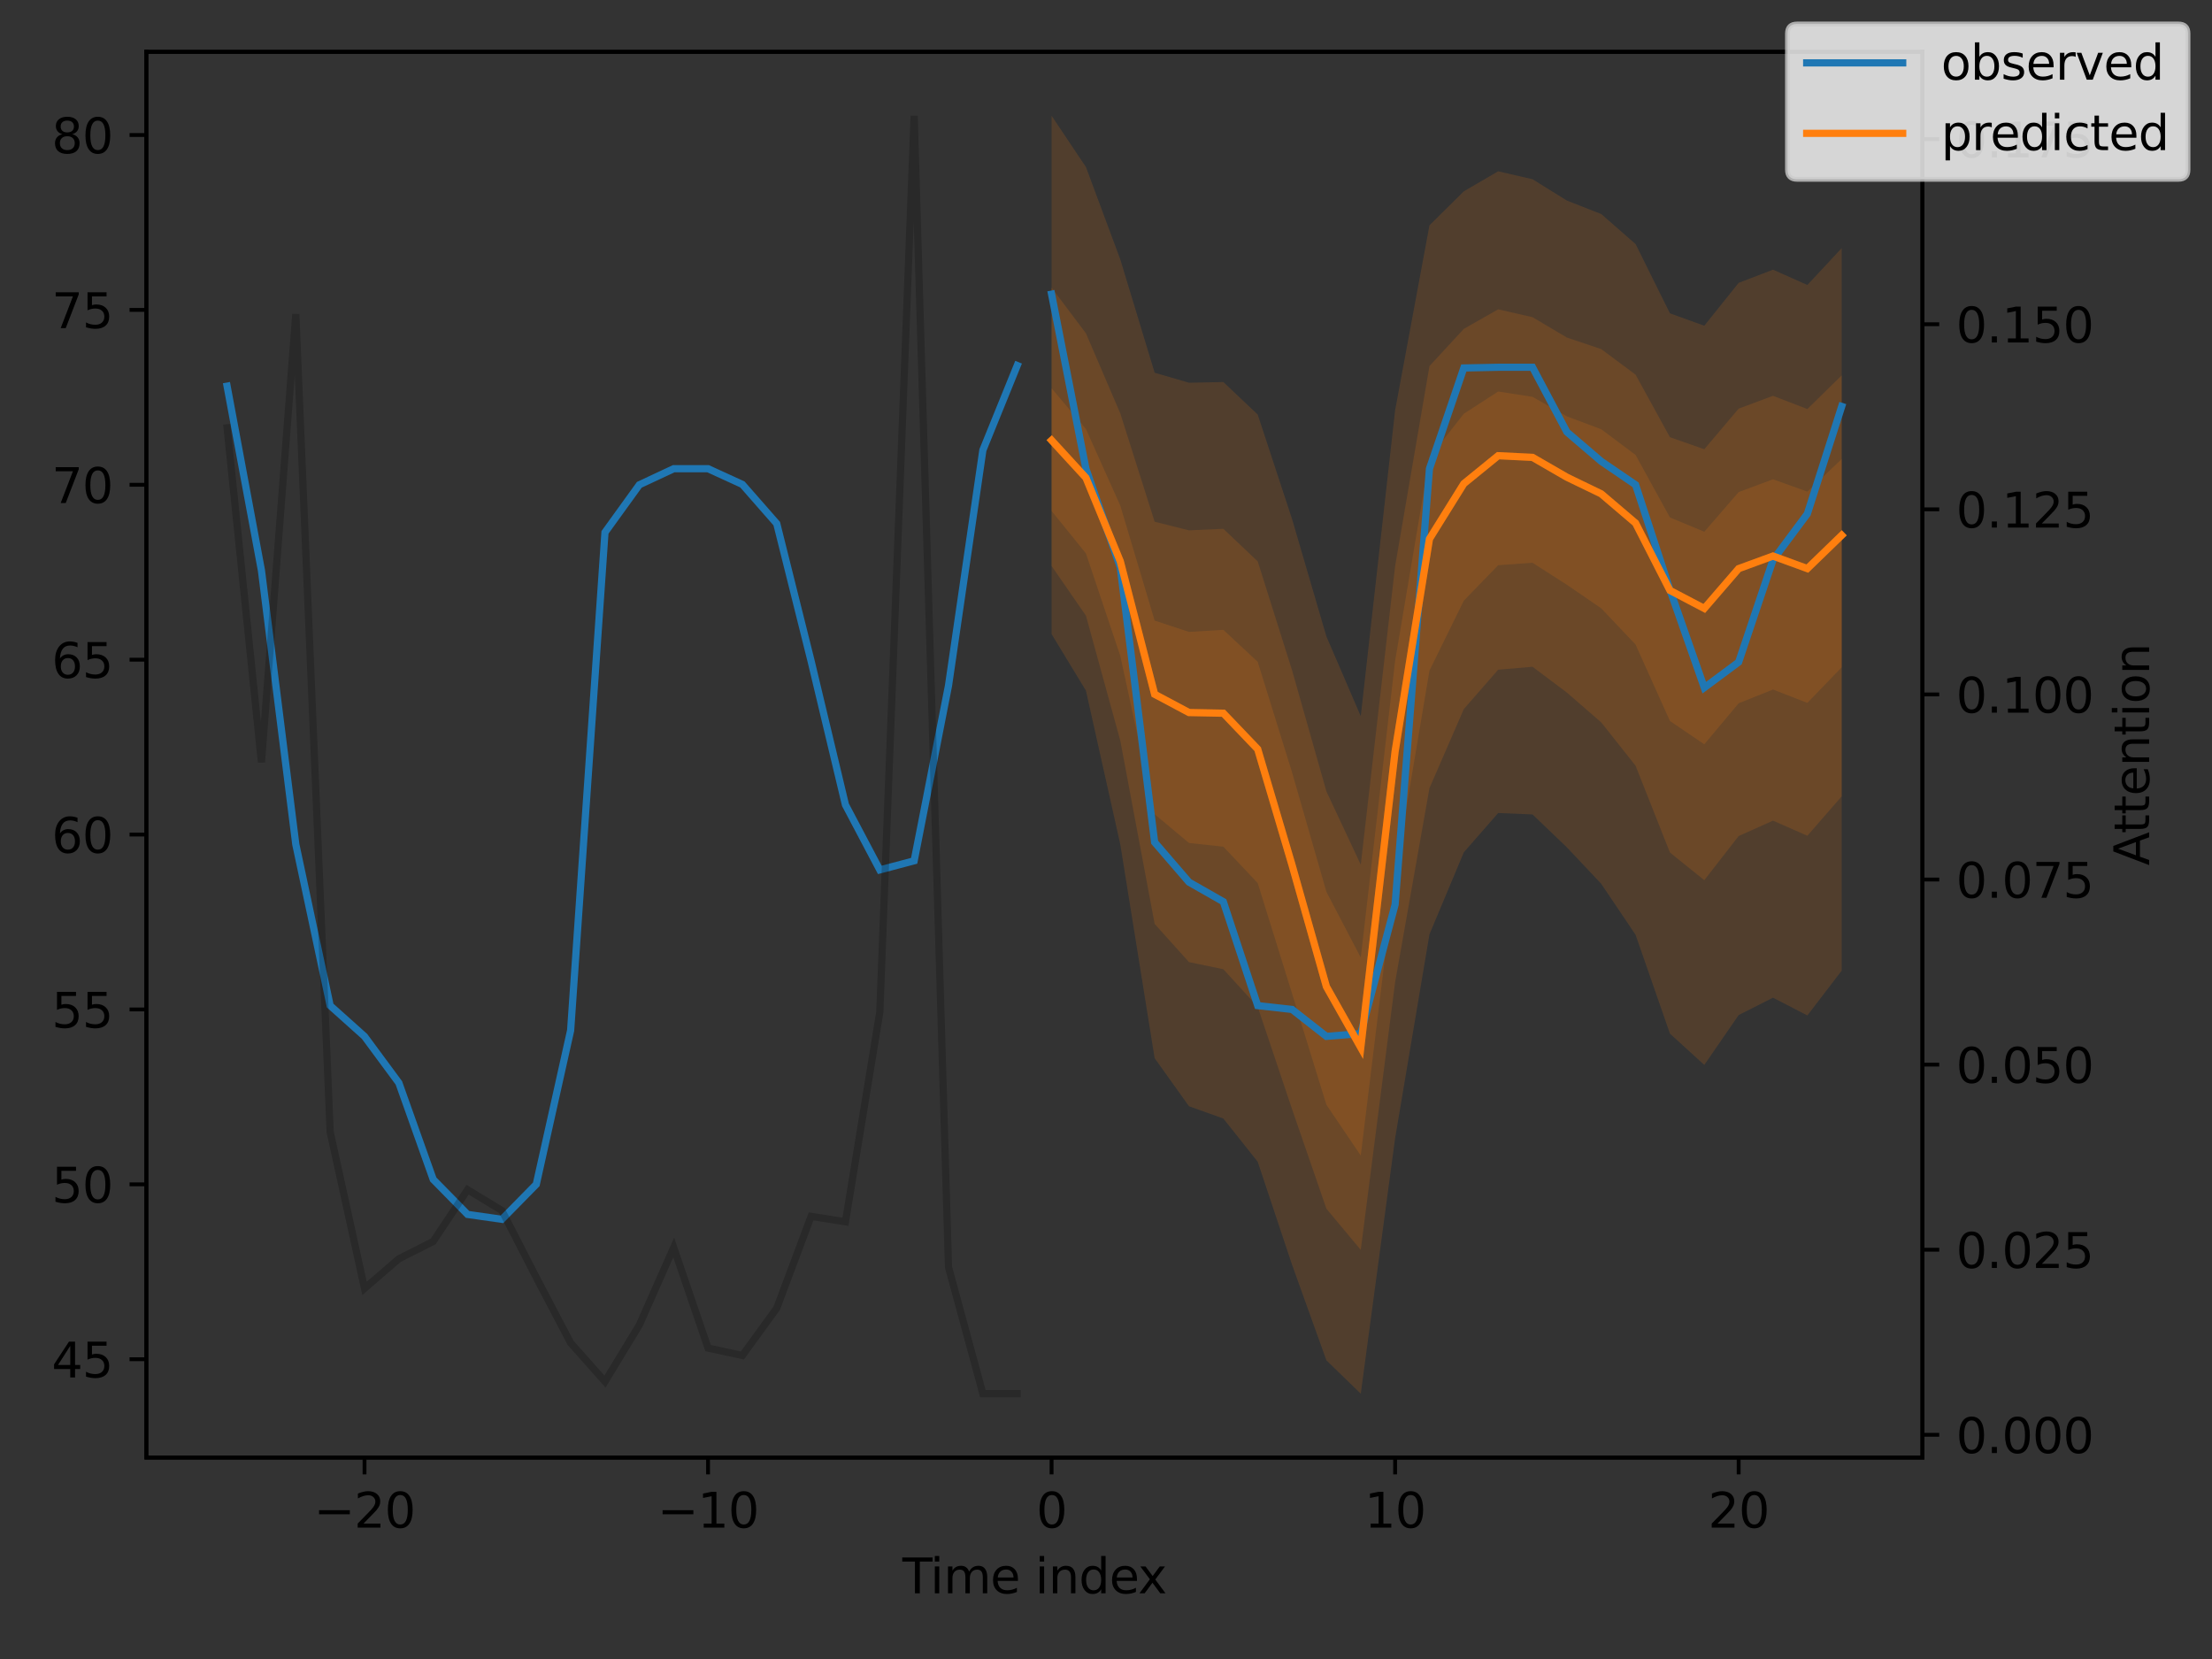 <svg xmlns="http://www.w3.org/2000/svg" xmlns:xlink="http://www.w3.org/1999/xlink" width="614.4" height="460.8" viewBox="0 0 460.8 345.6" xmlns:v="https://vecta.io/nano"><rect x="0" y="0" width="460.8" height="345.6" fill="#333333" stroke="none"/><style><![CDATA[.B{stroke:#000}.C{stroke-width:.8}.D{stroke-linecap:square}.E{clip-path:url(#e)}.F{stroke-width:1.5}.G{fill-opacity:.15}]]></style><g fill="#ff7f0e" class="G"><path d="M219.063 24.11V132.09l7.157 11.775 7.156 32.029 7.157 44.536 7.156 10.02 7.157 2.558 7.156 9.002 7.157 21.452 7.156 19.919 7.157 6.95 7.156-53.226 7.157-42.477 7.156-17.078 7.156-8.185 7.157.296 7.156 6.854 7.157 7.597 7.156 10.627 7.157 20.582 7.156 6.527 7.157-10.393 7.156-3.62 7.157 3.705 7.156-9.342V51.691l-7.156 7.677-7.157-3.189-7.156 2.747-7.157 8.934-7.156-2.584-7.157-14.428-7.156-6.258-7.157-2.803-7.156-4.449-7.157-1.65-7.156 4.172-7.156 7.079-7.157 38.543-7.156 63.717-7.157-16.61-7.156-24.457-7.157-21.772-7.156-6.772-7.157.144-7.156-2.082-7.157-23.604-7.156-19.242z" class="E"/><path d="M219.063 59.923v57.972l7.157 10.36 7.156 26.028 7.157 38.182 7.156 7.96 7.157 1.482 7.156 7.829 7.157 21.32 7.156 20.747 7.157 8.576 7.156-55.751 7.157-40.446 7.156-16.467 7.156-8.201 7.157-.616 7.156 5.38 7.157 6.209 7.156 9.033 7.157 18.078 7.156 5.766 7.157-9.2 7.156-3.21 7.157 3.154 7.156-8.219V78.192l-7.156 7.018-7.157-2.755-7.156 2.67-7.157 8.459-7.156-2.504-7.157-13.027-7.156-5.332-7.157-2.404-7.156-4.241-7.157-1.639-7.156 4.071-7.156 7.745-7.157 41.69-7.156 62.184-7.157-15.271-7.156-25.232-7.157-22.68-7.156-6.785-7.157.32-7.156-1.796-7.157-22.573-7.156-16.678z" class="E"/><path d="M219.063 80.89v25.55l7.157 8.845 7.156 21.344 7.157 32.985 7.156 5.994 7.157.77 7.156 7.58 7.157 22.999 7.156 23.188 7.157 10.576 7.156-58.522 7.157-42.496 7.156-14.576 7.156-7.382 7.157-.51 7.156 4.584 7.157 4.905 7.156 7.547 7.157 15.923 7.156 4.858 7.157-8.547 7.156-2.868 7.157 2.791 7.156-7.424V95.633l-7.156 6.78-7.157-2.568-7.156 2.666-7.157 8.266-7.156-2.98-7.157-13.014-7.156-5.364-7.157-2.683-7.156-4.07-7.157-1.104-7.156 4.627-7.156 9.117-7.157 42.358-7.156 61.816-7.157-13.697-7.156-24.885-7.157-23.03-7.156-6.662-7.157.431-7.156-2.357-7.157-23.954-7.156-15.953z" class="E"/></g><defs><path id="A" d="M0 0v3.5" class="B C"/><path id="B" d="m219.063 91.726 7.157 7.801 7.156 17.402 7.157 27.697 7.156 3.81 7.157.139 7.156 7.487 7.157 24.151 7.156 25.32 7.157 12.692 7.156-61.697 7.157-44.275 7.156-11.495 7.156-5.828 7.157.35 7.156 4.13 7.157 3.467 7.156 6.096 7.157 14.02 7.156 3.757 7.157-8.295 7.156-2.62 7.157 2.61 7.156-6.936"/></defs><use xlink:href="#A" x="75.934" y="303.64" class="B C"/><g transform="matrix(.1 0 0 -.1 65.381 318.238)"><defs><path id="C" d="M678 2272h4006v-531H678Z" transform="scale(.016)"/><path id="D" d="M1228 531h2203V0H469v531q359 372 979 998 621 627 780 809 303 340 423 576 121 236 121 464 0 372-261 606-261 235-680 235-297 0-627-103-329-103-704-313v638q381 153 712 231 332 78 607 78 725 0 1156-363 431-362 431-968 0-288-108-546-107-257-392-607-78-91-497-524-418-433-1181-1211Z" transform="scale(.016)"/><path id="E" d="M2034 4250q-487 0-733-480-245-479-245-1442 0-959 245-1439 246-480 733-480 491 0 736 480 246 480 246 1439 0 963-246 1442-245 480-736 480zm0 500q785 0 1199-621 414-620 414-1801 0-1178-414-1799Q2819-91 2034-91q-784 0-1198 620-414 621-414 1799 0 1181 414 1801 414 621 1198 621z" transform="scale(.016)"/></defs><use xlink:href="#C"/><use xlink:href="#D" x="83.789"/><use xlink:href="#E" x="147.412"/></g><use xlink:href="#A" x="147.498" y="303.64" class="B C"/><g transform="matrix(.1 0 0 -.1 136.946 318.238)"><defs><path id="F" d="M794 531h1031v3560L703 3866v575l1116 225h631V531h1031V0H794Z" transform="scale(.016)"/></defs><use xlink:href="#C"/><use xlink:href="#F" x="83.789"/><use xlink:href="#E" x="147.412"/></g><use xlink:href="#A" x="219.063" y="303.64" class="B C"/><use xlink:href="#E" transform="matrix(.1 0 0 -.1 215.882 318.238)"/><use xlink:href="#A" x="290.628" y="303.64" class="B C"/><g transform="matrix(.1 0 0 -.1 284.266 318.238)"><use xlink:href="#F"/><use xlink:href="#E" x="63.623"/></g><use xlink:href="#A" x="362.193" y="303.64" class="B C"/><g transform="matrix(.1 0 0 -.1 355.83 318.238)"><use xlink:href="#D"/><use xlink:href="#E" x="63.623"/></g><g transform="matrix(.1 0 0 -.1 187.982 331.917)"><defs><path id="G" d="M-19 4666h3947v-532H2272V0h-634v4134H-19Z" transform="scale(.016)"/><path id="H" d="M603 3500h575V0H603Zm0 1363h575v-729H603Z" transform="scale(.016)"/><path id="I" d="M3328 2828q216 388 516 572t706 184q547 0 844-383 297-382 297-1088V0h-578v2094q0 503-179 746-178 244-543 244-447 0-707-297-259-296-259-809V0h-578v2094q0 506-178 748t-550 242q-441 0-701-298-259-298-259-808V0H581v3500h578v-544q197 322 472 475t653 153q382 0 649-194 267-193 395-562z" transform="scale(.016)"/><path id="J" d="M3597 1894v-281H953q38-594 358-905t892-311q331 0 642 81t618 244V178Q3153 47 2828-22t-659-69q-838 0-1327 487-489 488-489 1320 0 859 464 1363 464 505 1252 505 706 0 1117-455 411-454 411-1235zm-575 169q-6 471-264 752-258 282-683 282-481 0-770-272t-333-766z" transform="scale(.016)"/><path id="K" d="M3513 2113V0h-575v2094q0 497-194 743-194 247-581 247-466 0-735-297-269-296-269-809V0H581v3500h578v-544q207 316 486 472 280 156 646 156 603 0 912-373 310-373 310-1098z" transform="scale(.016)"/><path id="L" d="M2906 2969v1894h575V0h-575v525q-181-312-458-464-276-152-664-152-634 0-1033 506-398 507-398 1332t398 1331q399 506 1033 506 388 0 664-152 277-151 458-463zM947 1747q0-634 261-995t717-361q456 0 718 361 263 361 263 995t-263 995q-262 361-718 361t-717-361q-261-361-261-995z" transform="scale(.016)"/><path id="M" d="M3513 3500 2247 1797 3578 0h-678L1881 1375 863 0H184l1360 1831L300 3500h678l928-1247 928 1247z" transform="scale(.016)"/></defs><use xlink:href="#G"/><use xlink:href="#H" x="57.959"/><use xlink:href="#I" x="85.742"/><use xlink:href="#J" x="183.154"/><use xlink:href="#H" x="276.465"/><use xlink:href="#K" x="304.248"/><use xlink:href="#L" x="367.627"/><use xlink:href="#J" x="431.104"/><use xlink:href="#M" x="490.877"/></g><defs><path id="N" d="M0 0h-3.5" class="B C"/></defs><use xlink:href="#N" x="30.49" y="283.15" class="B C"/><g transform="matrix(.1 0 0 -.1 10.765 286.95)"><defs><path id="O" d="M2419 4116 825 1625h1594zm-166 550h794V1625h666v-525h-666V0h-628v1100H313v609z" transform="scale(.016)"/><path id="P" d="M691 4666h2478v-532H1269V2991q137 47 274 70 138 23 276 23 781 0 1237-428 457-428 457-1159 0-753-469-1171Q2575-91 1722-91q-294 0-599 50Q819 9 494 109v635q281-153 581-228t634-75q541 0 856 284 316 284 316 772 0 487-316 771-315 285-856 285-253 0-505-56-251-56-513-175z" transform="scale(.016)"/></defs><use xlink:href="#O"/><use xlink:href="#P" x="63.623"/></g><use xlink:href="#N" x="30.49" y="246.718" class="B C"/><g transform="matrix(.1 0 0 -.1 10.765 250.517)"><use xlink:href="#P"/><use xlink:href="#E" x="63.623"/></g><use xlink:href="#N" x="30.49" y="210.286" class="B C"/><g transform="matrix(.1 0 0 -.1 10.765 214.085)"><use xlink:href="#P"/><use xlink:href="#P" x="63.623"/></g><use xlink:href="#N" x="30.49" y="173.854" class="B C"/><g transform="matrix(.1 0 0 -.1 10.765 177.653)"><defs><path id="Q" d="M2113 2584q-425 0-674-291-248-290-248-796 0-503 248-796 249-292 674-292t673 292q248 293 248 796 0 506-248 796-248 291-673 291zm1253 1979v-575q-238 112-480 171-242 60-480 60-625 0-955-422-329-422-376-1275 184 272 462 417 279 145 613 145 703 0 1111-427 408-426 408-1160 0-719-425-1154Q2819-91 2113-91q-810 0-1238 620-428 621-428 1799 0 1106 525 1764t1409 658q238 0 480-47t505-140z" transform="scale(.016)"/></defs><use xlink:href="#Q"/><use xlink:href="#E" x="63.623"/></g><use xlink:href="#N" x="30.49" y="137.422" class="B C"/><g transform="matrix(.1 0 0 -.1 10.765 141.22)"><use xlink:href="#Q"/><use xlink:href="#P" x="63.623"/></g><use xlink:href="#N" x="30.49" y="100.989" class="B C"/><g transform="matrix(.1 0 0 -.1 10.765 104.789)"><defs><path id="R" d="M525 4666h3000v-269L1831 0h-659l1594 4134H525Z" transform="scale(.016)"/></defs><use xlink:href="#R"/><use xlink:href="#E" x="63.623"/></g><use xlink:href="#N" x="30.49" y="64.557" class="B C"/><g transform="matrix(.1 0 0 -.1 10.765 68.357)"><use xlink:href="#R"/><use xlink:href="#P" x="63.623"/></g><use xlink:href="#N" x="30.49" y="28.125" class="B C"/><g transform="matrix(.1 0 0 -.1 10.765 31.924)"><defs><path id="S" d="M2034 2216q-450 0-708-241-257-241-257-662 0-422 257-663 258-241 708-241t709 242q260 243 260 662 0 421-258 662-257 241-711 241zm-631 268q-406 100-633 378-226 279-226 679 0 559 398 884 399 325 1092 325 697 0 1094-325t397-884q0-400-227-679-226-278-629-378 456-106 710-416 255-309 255-755 0-679-414-1042Q2806-91 2034-91q-771 0-1186 362-414 363-414 1042 0 446 256 755 257 310 713 416zm-231 997q0-362 226-565 227-203 636-203 407 0 636 203 230 203 230 565 0 363-230 566-229 203-636 203-409 0-636-203-226-203-226-566z" transform="scale(.016)"/></defs><use xlink:href="#S"/><use xlink:href="#E" x="63.623"/></g><g fill="none" class="D"><path d="M47.308 80.442l7.156 38.4 7.157 57.052 7.156 33.59 7.157 6.412 7.156 9.691 7.157 20.11 7.156 7.287 7.157 1.02 7.156-7.286 7.157-32.06 7.156-103.759 7.156-9.91 7.157-3.351h7.156l7.157 3.279 7.156 8.16 7.157 28.636 7.156 29.947 7.157 13.553 7.156-1.894 7.157-36.505 7.156-49.038 7.157-17.633m7.156-14.865l7.157 36.36 7.156 20.547 7.157 57.272 7.156 8.306 7.157 4.08 7.156 21.641 7.157.802 7.156 5.61 7.157-.583 7.156-26.886 7.157-90.79 7.156-20.984 7.156-.146h7.157l7.156 13.48 7.157 6.12 7.156 4.882 7.157 21.86 7.156 20.402 7.157-5.32 7.156-21.276 7.157-9.618 7.156-22.37" class="E F" stroke="#1f77b4"/><g stroke="#ff7f0e" class="F"><use xlink:href="#B" class="E"/><use xlink:href="#B" stroke-opacity=".15" class="E"/></g><g class="B C"><path d="M30.49 303.64V10.8m369.99 292.84V10.8M30.49 303.64h369.99"/><path d="M30.49 10.8h369.99"/></g></g><defs><path id="T" d="M0 0h3.5" class="B C"/></defs><use xlink:href="#T" x="400.48" y="298.896" class="B C"/><g transform="matrix(.1 0 0 -.1 407.48 302.696)"><defs><path id="U" d="M684 794h660V0H684Z" transform="scale(.016)"/></defs><use xlink:href="#E"/><use xlink:href="#U" x="63.623"/><use xlink:href="#E" x="95.41"/><use xlink:href="#E" x="159.033"/><use xlink:href="#E" x="222.656"/></g><use xlink:href="#T" x="400.48" y="260.338" class="B C"/><g transform="matrix(.1 0 0 -.1 407.48 264.137)"><use xlink:href="#E"/><use xlink:href="#U" x="63.623"/><use xlink:href="#E" x="95.41"/><use xlink:href="#D" x="159.033"/><use xlink:href="#P" x="222.656"/></g><use xlink:href="#T" x="400.48" y="221.779" class="B C"/><g transform="matrix(.1 0 0 -.1 407.48 225.579)"><use xlink:href="#E"/><use xlink:href="#U" x="63.623"/><use xlink:href="#E" x="95.41"/><use xlink:href="#P" x="159.033"/><use xlink:href="#E" x="222.656"/></g><use xlink:href="#T" x="400.48" y="183.221" class="B C"/><g transform="matrix(.1 0 0 -.1 407.48 187.02)"><use xlink:href="#E"/><use xlink:href="#U" x="63.623"/><use xlink:href="#E" x="95.41"/><use xlink:href="#R" x="159.033"/><use xlink:href="#P" x="222.656"/></g><use xlink:href="#T" x="400.48" y="144.662" class="B C"/><g transform="matrix(.1 0 0 -.1 407.48 148.461)"><use xlink:href="#E"/><use xlink:href="#U" x="63.623"/><use xlink:href="#F" x="95.41"/><use xlink:href="#E" x="159.033"/><use xlink:href="#E" x="222.656"/></g><use xlink:href="#T" x="400.48" y="106.104" class="B C"/><g transform="matrix(.1 0 0 -.1 407.48 109.903)"><use xlink:href="#E"/><use xlink:href="#U" x="63.623"/><use xlink:href="#F" x="95.41"/><use xlink:href="#D" x="159.033"/><use xlink:href="#P" x="222.656"/></g><use xlink:href="#T" x="400.48" y="67.545" class="B C"/><g transform="matrix(.1 0 0 -.1 407.48 71.344)"><use xlink:href="#E"/><use xlink:href="#U" x="63.623"/><use xlink:href="#F" x="95.41"/><use xlink:href="#P" x="159.033"/><use xlink:href="#E" x="222.656"/></g><use xlink:href="#T" x="400.48" y="28.987" class="B C"/><g transform="matrix(.1 0 0 -.1 407.48 32.786)"><use xlink:href="#E"/><use xlink:href="#U" x="63.623"/><use xlink:href="#F" x="95.41"/><use xlink:href="#R" x="159.033"/><use xlink:href="#P" x="222.656"/></g><g transform="matrix(0 -.1 -.1 0 447.707 180.296)"><defs><path id="V" d="m2188 4044-857-2322h1716zm-357 622h716L4325 0h-656l-425 1197H1141L716 0H50Z" transform="scale(.016)"/><path id="W" d="M1172 4494v-994h1184v-447H1172V1153q0-428 117-550t477-122h590V0h-590q-666 0-919 248-253 249-253 905v1900H172v447h422v994z" transform="scale(.016)"/><path id="X" d="M1959 3097q-462 0-731-361t-269-989q0-628 267-989 268-361 733-361 460 0 728 362 269 363 269 988 0 622-269 986-268 364-728 364zm0 487q750 0 1178-488 429-487 429-1349 0-859-429-1349Q2709-91 1959-91q-753 0-1180 489-426 490-426 1349 0 862 426 1349 427 488 1180 488z" transform="scale(.016)"/></defs><use xlink:href="#V"/><use xlink:href="#W" x="66.658"/><use xlink:href="#W" x="105.867"/><use xlink:href="#J" x="145.076"/><use xlink:href="#K" x="206.6"/><use xlink:href="#W" x="269.979"/><use xlink:href="#H" x="309.188"/><use xlink:href="#X" x="336.971"/><use xlink:href="#K" x="398.152"/></g><g fill="none" class="B D"><path d="m47.308 89.13 7.156 69.672 7.157-93.372 7.156 170.365 7.157 32.606 7.156-6.174 7.157-3.618 7.156-10.772 7.157 4.345 7.156 13.934 7.157 13.64 7.156 8.048 7.156-11.78 7.157-16.15 7.156 20.947 7.157 1.549 7.156-9.854 7.157-19.126 7.156 1.132 7.157-43.686 7.156-186.725 7.157 239.853 7.156 26.365 7.157-.004" stroke-opacity=".2" class="E F"/><g class="C"><path d="M30.49 303.64V10.8m369.99 292.84V10.8M30.49 303.64h369.99"/><path d="M30.49 10.8h369.99"/></g></g><path d="M374.366 37.356H453.8q2 0 2-2V7q0-2-2-2h-79.434q-2 0-2 2v28.356q0 2 2 2z" opacity=".8" fill="#fff" stroke="#ccc"/><path d="M376.366 13.098h20" fill="none" stroke="#1f77b4" class="D F"/><g transform="matrix(.1 0 0 -.1 404.366 16.598)"><defs><path id="Y" d="M3116 1747q0 634-261 995t-717 361q-457 0-718-361t-261-995q0-634 261-995t718-361q456 0 717 361t261 995zM1159 2969q182 312 458 463 277 152 661 152 638 0 1036-506 399-506 399-1331T3314 415Q2916-91 2278-91q-384 0-661 152-276 152-458 464V0H581v4863h578z" transform="scale(.016)"/><path id="Z" d="M2834 3397v-544q-243 125-506 187-262 63-544 63-428 0-642-131t-214-394q0-200 153-314t616-217l197-44q612-131 870-370t258-667q0-488-386-773Q2250-91 1575-91q-281 0-586 55T347 128v594q319-166 628-249 309-82 613-82 406 0 624 139 219 139 219 392 0 234-158 359-157 125-692 241l-200 47q-534 112-772 345-237 233-237 639 0 494 350 762 350 269 994 269 318 0 599-47 282-46 519-140z" transform="scale(.016)"/><path id="a" d="M2631 2963q-97 56-211 82-114 27-251 27-488 0-749-317t-261-911V0H581v3500h578v-544q182 319 472 473 291 155 707 155 59 0 131-8 72-7 159-23z" transform="scale(.016)"/><path id="b" d="M191 3500h609L1894 563l1094 2937h609L2284 0h-781z" transform="scale(.016)"/></defs><use xlink:href="#X"/><use xlink:href="#Y" x="61.182"/><use xlink:href="#Z" x="124.658"/><use xlink:href="#J" x="176.758"/><use xlink:href="#a" x="238.281"/><use xlink:href="#b" x="279.395"/><use xlink:href="#J" x="338.574"/><use xlink:href="#L" x="400.098"/></g><path d="M376.366 27.777h20" fill="none" stroke="#ff7f0e" class="D F"/><g transform="matrix(.1 0 0 -.1 404.366 31.277)"><defs><path id="c" d="M1159 525v-1856H581v4831h578v-531q182 312 458 463 277 152 661 152 638 0 1036-506 399-506 399-1331T3314 415Q2916-91 2278-91q-384 0-661 152-276 152-458 464zm1957 1222q0 634-261 995t-717 361q-457 0-718-361t-261-995q0-634 261-995t718-361q456 0 717 361t261 995z" transform="scale(.016)"/><path id="d" d="M3122 3366v-538q-244 135-489 202t-495 67q-560 0-870-355-309-354-309-995t309-996q310-354 870-354 250 0 495 67t489 202V134Q2881 22 2623-34q-257-57-548-57-791 0-1257 497-465 497-465 1341 0 856 470 1346 471 491 1290 491 265 0 518-55 253-54 491-163z" transform="scale(.016)"/></defs><use xlink:href="#c"/><use xlink:href="#a" x="63.477"/><use xlink:href="#J" x="102.34"/><use xlink:href="#L" x="163.863"/><use xlink:href="#H" x="227.34"/><use xlink:href="#d" x="255.123"/><use xlink:href="#W" x="310.104"/><use xlink:href="#J" x="349.313"/><use xlink:href="#L" x="410.836"/></g><defs><clipPath id="e"><path d="M30.49 10.8h369.99v292.84H30.49z"/></clipPath></defs></svg>